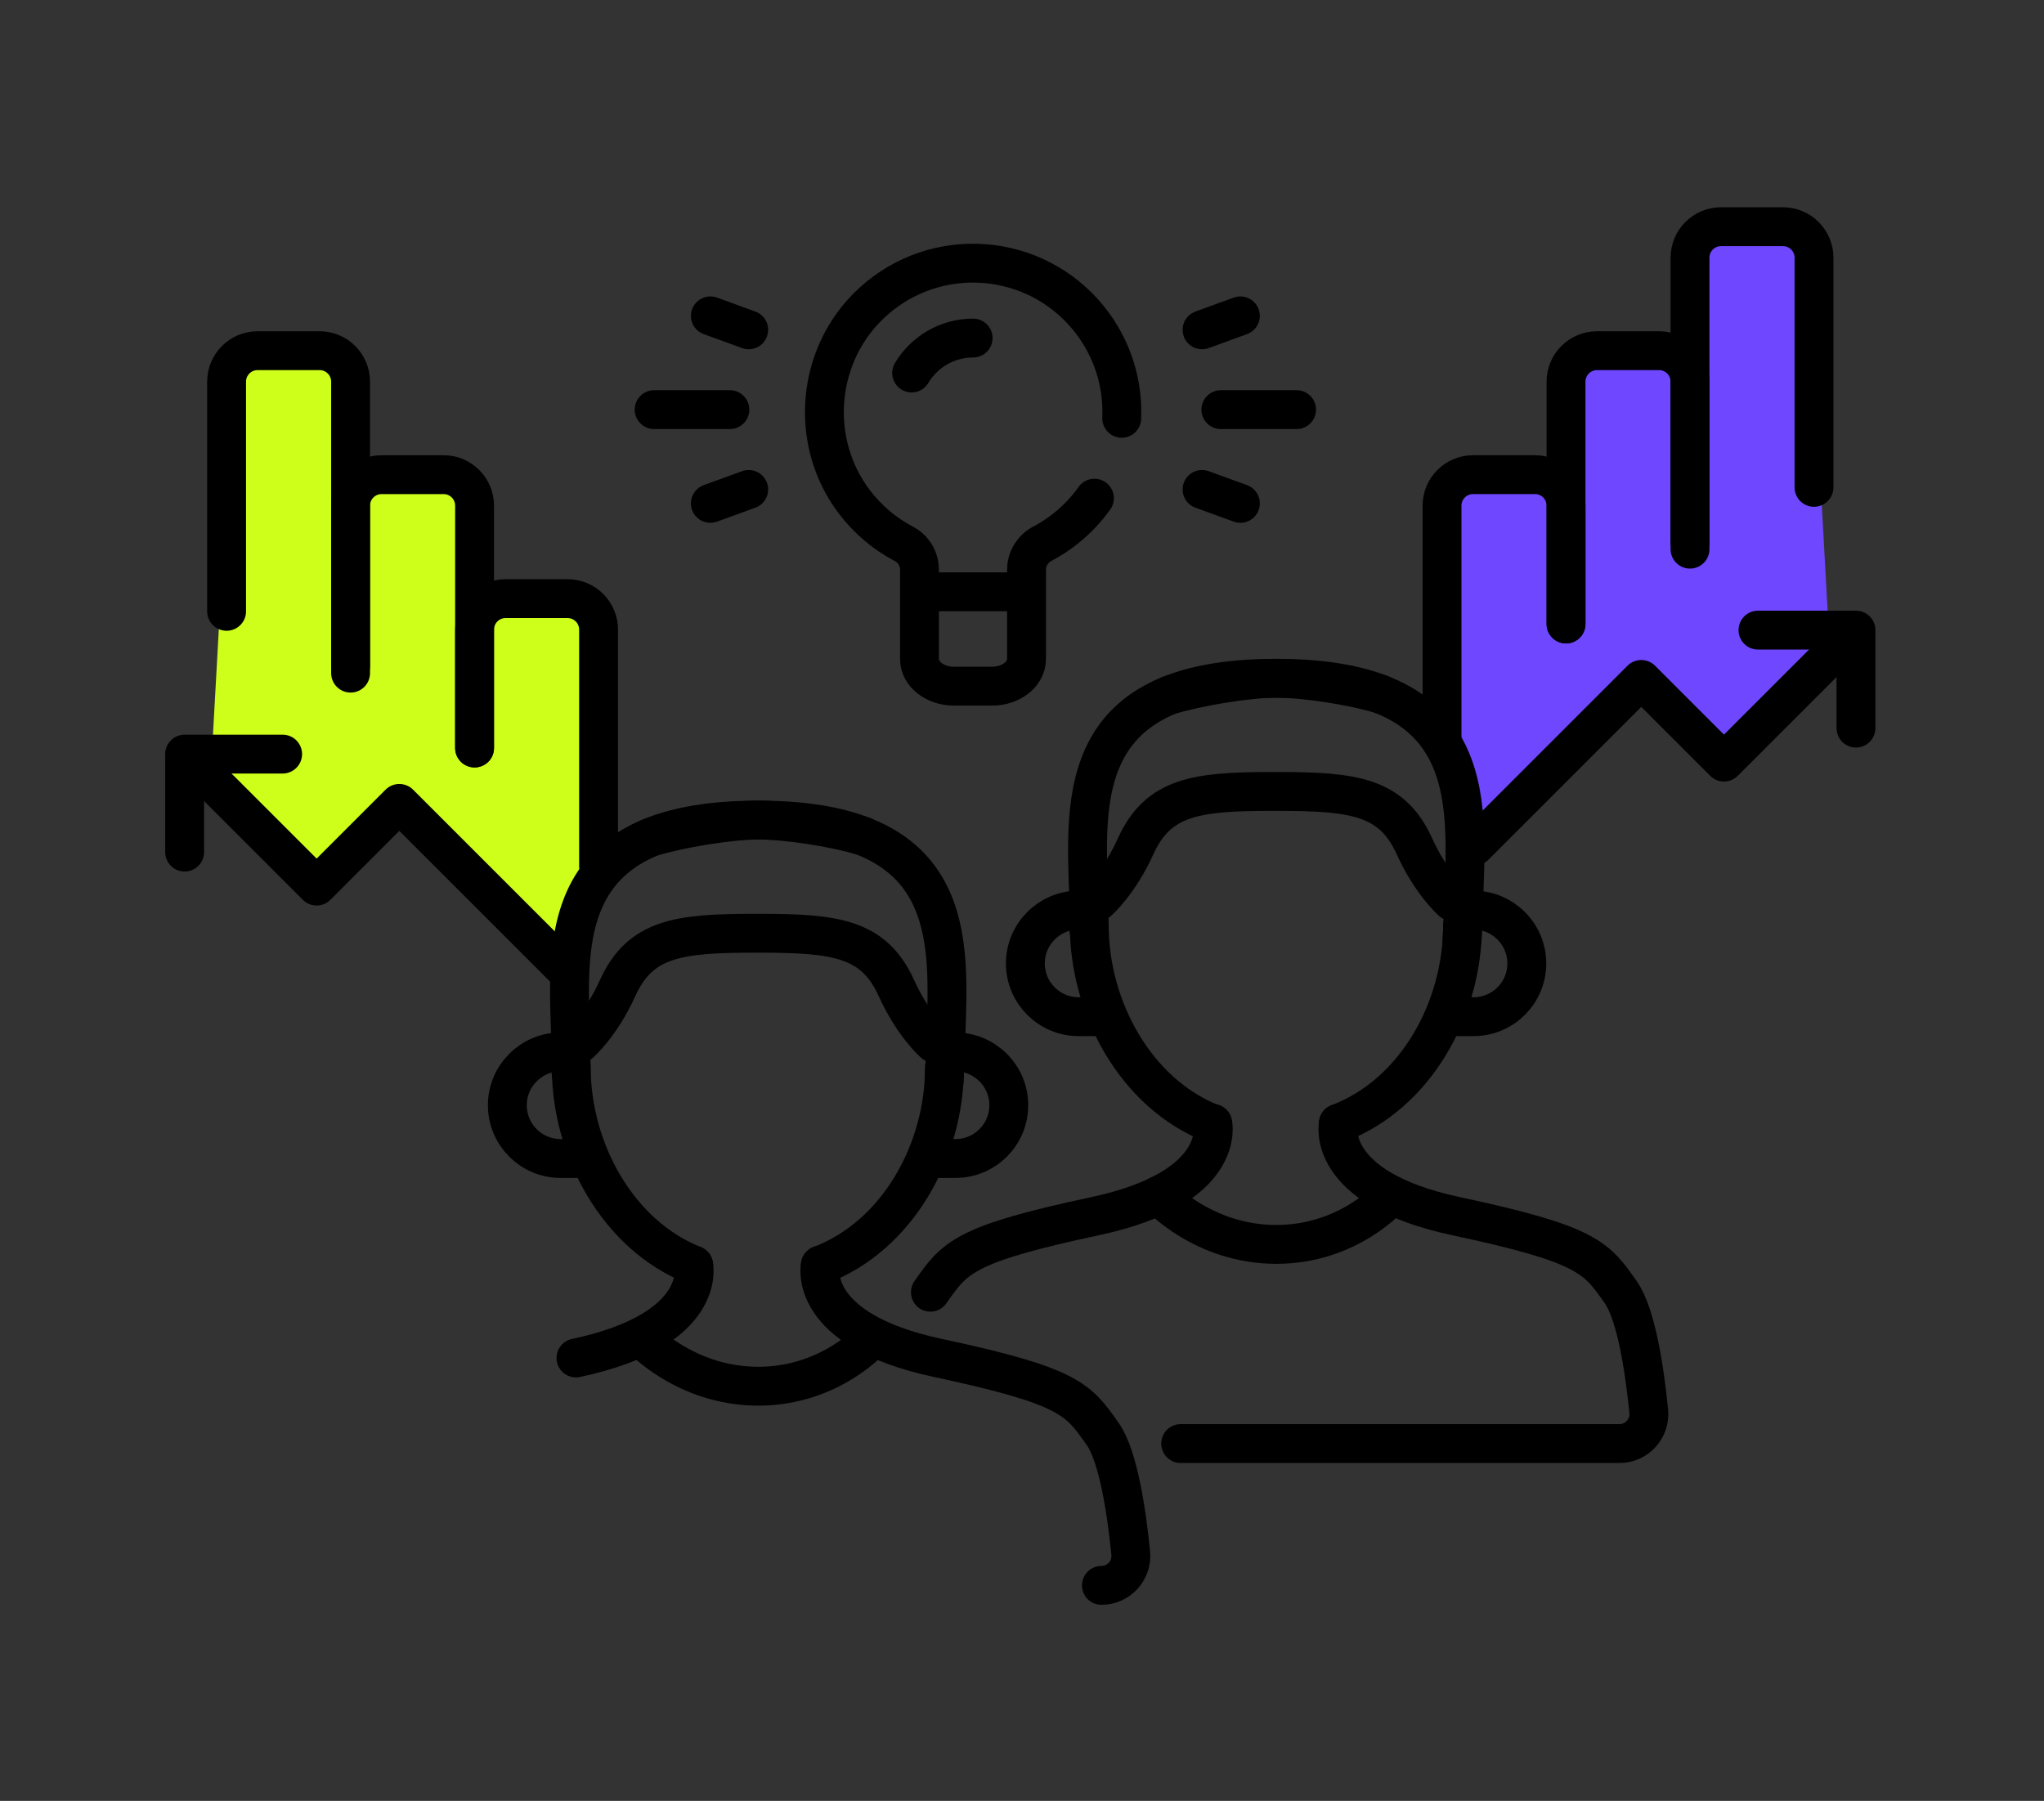 <?xml version="1.0" encoding="UTF-8"?>
<svg xmlns="http://www.w3.org/2000/svg" version="1.1" viewBox="0 0 420.7 370.7">
  <rect x="0" y="0" width="420.7" height="370.7" fill="#333333" stroke="none"/>
  <defs>
    <style>
      .cls-1 {
        fill: #f8f8f8;
      }

      .cls-1, .cls-2 {
        stroke: #000;
        stroke-linecap: round;
        stroke-linejoin: round;
        stroke-width: 8px;
      }

      .cls-2 {
        fill: none;
      }

      .cls-3 {
        fill: #ceff1a;
      }

      .cls-4 {
        fill: #6f47ff;
      }
    </style>
  </defs>
  <!-- Generator: Adobe Illustrator 28.7.1, SVG Export Plug-In . SVG Version: 1.2.0 Build 142)  -->
  <g>
    <g id="Ebene_1">
      <g>
        <polygon class="cls-4" points="376.488 131.534 371.915 48.999 349.289 48.999 347.842 75.266 323.381 75.047 322.321 97.704 313.838 99.316 296.801 100.316 296.801 155.644 303.575 173.562 336.645 139.791 355.298 154.786 376.488 131.534"/>
        <g>
          <path class="cls-2" d="M296.801,152.811v-48.727c0-3.523,2.856-6.38,6.38-6.38h12.76c3.524,0,6.38,2.857,6.38,6.38v24.364"/>
          <path class="cls-2" d="M322.321,128.448v-49.884c0-3.524,2.856-6.38,6.38-6.38h12.76c3.523,0,6.38,2.856,6.38,6.38v32.987"/>
          <path class="cls-2" d="M347.842,113.041v-59.996c0-3.524,2.857-6.38,6.38-6.38h12.76c3.523,0,6.38,2.856,6.38,6.38v47.272"/>
        </g>
        <g>
          <polyline class="cls-2" points="303.575 174.089 337.811 139.853 354.832 156.874 380.172 131.534"/>
          <polyline class="cls-2" points="361.829 129.706 382 129.706 382 149.876"/>
        </g>
        <polygon class="cls-3" points="43.512 157.054 48.085 74.519 70.711 74.519 72.158 100.786 96.619 100.567 97.679 123.224 106.162 124.836 123.199 125.836 123.199 181.164 116.425 199.082 83.355 165.311 64.702 180.306 43.512 157.054"/>
        <g>
          <path class="cls-2" d="M123.199,178.331v-48.727c0-3.523-2.856-6.38-6.38-6.38h-12.76c-3.524,0-6.38,2.857-6.38,6.38v24.364"/>
          <path class="cls-2" d="M97.679,153.968v-49.884c0-3.524-2.856-6.38-6.38-6.38h-12.76c-3.523,0-6.38,2.856-6.38,6.38v32.987"/>
          <path class="cls-2" d="M72.158,138.561v-59.996c0-3.524-2.857-6.38-6.38-6.38h-12.76c-3.523,0-6.38,2.856-6.38,6.38v47.272"/>
        </g>
        <g>
          <polyline class="cls-2" points="116.425 199.609 82.189 165.373 65.168 182.394 39.828 157.054"/>
          <polyline class="cls-2" points="58.171 155.226 38 155.226 38 175.396"/>
        </g>
        <g>
          <path class="cls-2" d="M298.589,209.276h4.693c6.059,0,10.97-4.912,10.97-10.97s-4.965-10.97-10.97-10.97"/>
          <path class="cls-2" d="M226.703,209.276h-4.693c-6.059,0-10.97-4.912-10.97-10.97,0-6.059,4.965-10.97,10.97-10.97"/>
          <path class="cls-2" d="M275.47,231.234s-3.054,13.295,24.223,19.106c27.277,5.811,28.891,8.554,33.895,15.656,3.313,4.702,4.999,16.835,5.759,24.497.354,3.569-2.449,6.654-6.035,6.654h-90.303"/>
          <path class="cls-2" d="M249.615,231.234s3.054,13.295-24.223,19.106c-27.277,5.811-28.891,8.554-33.895,15.656"/>
          <path class="cls-2" d="M249.39,231.234c-15.533-6.191-25.194-23.619-25.194-40.782"/>
          <path class="cls-2" d="M301.025,190.452c0,17.363-9.742,34.795-25.555,40.782"/>
          <path class="cls-2" d="M284.216,142.91c-5.68-1.737-15.534-3.294-21.605-3.294-43.119,0-38.927,26.964-38.451,47.866v4.181"/>
          <path class="cls-2" d="M286.39,246.051s-8.603,10.099-23.696,10.099-24.22-10.099-24.22-10.099"/>
          <path class="cls-2" d="M240.604,143.128c5.68-1.737,16.082-3.512,22.154-3.512,43.119,0,38.927,26.964,38.451,47.866l-.282,5.979"/>
          <path class="cls-2" d="M226,185.558s4.3-3.747,7.723-11.324c4.652-10.298,12.494-11.324,28.215-11.324h.986c15.72,0,23.563,1.026,28.215,11.324,3.423,7.577,7.723,11.324,7.723,11.324"/>
        </g>
        <g>
          <path class="cls-2" d="M191.969,238.465h4.693c6.059,0,10.97-4.912,10.97-10.97s-4.965-10.97-10.97-10.97"/>
          <path class="cls-2" d="M120.083,238.465h-4.693c-6.059,0-10.97-4.912-10.97-10.97,0-6.059,4.965-10.97,10.97-10.97"/>
          <path class="cls-2" d="M142.769,260.423s3.054,13.295-24.223,19.106"/>
          <path class="cls-2" d="M168.85,260.423s-3.054,13.295,24.223,19.106c27.277,5.811,28.891,8.554,33.895,15.656,3.313,4.702,4.999,16.835,5.759,24.497.354,3.569-2.449,6.654-6.035,6.654"/>
          <path class="cls-2" d="M142.769,260.423c-15.533-6.191-25.194-23.619-25.194-40.782"/>
          <path class="cls-2" d="M194.404,219.641c0,17.363-9.742,34.795-25.555,40.782"/>
          <path class="cls-2" d="M177.595,172.099c-5.68-1.737-15.534-3.294-21.605-3.294-43.119,0-38.927,26.964-38.451,47.866v4.181"/>
          <path class="cls-2" d="M179.769,275.24s-8.603,10.099-23.696,10.099-24.22-10.099-24.22-10.099"/>
          <path class="cls-2" d="M133.983,172.317c5.68-1.737,16.082-3.512,22.154-3.512,43.119,0,38.927,26.964,38.451,47.866l-.282,5.979"/>
          <path class="cls-2" d="M119.379,214.748s4.3-3.747,7.723-11.324c4.652-10.298,12.494-11.324,28.215-11.324h.986c15.72,0,23.563,1.026,28.215,11.324,3.423,7.577,7.723,11.324,7.723,11.324"/>
        </g>
        <g>
          <path class="cls-2" d="M225.259,102.548c-1.583,2.226-3.491,4.275-5.719,6.076-1.584,1.281-3.256,2.378-4.992,3.294-1.997,1.054-3.265,3.103-3.265,5.361h0v18.38c0,3.083-3.178,5.583-7.099,5.583h-7.836c-3.92,0-7.099-2.499-7.099-5.583v-18.385c0-2.234-1.229-4.292-3.209-5.329-3.885-2.033-7.399-4.942-10.233-8.692-9.42-12.465-7.82-30.397,3.685-40.969,13.148-12.083,33.54-10.413,44.594,3.255,4.885,6.04,7.097,13.374,6.787,20.569"/>
          <line class="cls-1" x1="191.603" y1="121.816" x2="208.887" y2="121.816"/>
          <g>
            <line class="cls-1" x1="150.225" y1="84.318" x2="134.636" y2="84.318"/>
            <line class="cls-1" x1="154.098" y1="100.747" x2="146.208" y2="103.618"/>
            <line class="cls-1" x1="154.098" y1="67.889" x2="146.208" y2="65.018"/>
          </g>
          <g>
            <line class="cls-1" x1="251.28" y1="84.318" x2="266.869" y2="84.318"/>
            <line class="cls-1" x1="247.407" y1="67.889" x2="255.296" y2="65.018"/>
            <line class="cls-1" x1="247.407" y1="100.747" x2="255.296" y2="103.618"/>
          </g>
          <path class="cls-1" d="M187.632,76.778c2.571-4.308,7.279-7.192,12.66-7.192"/>
        </g>
      </g>
    </g>
  </g>
</svg>